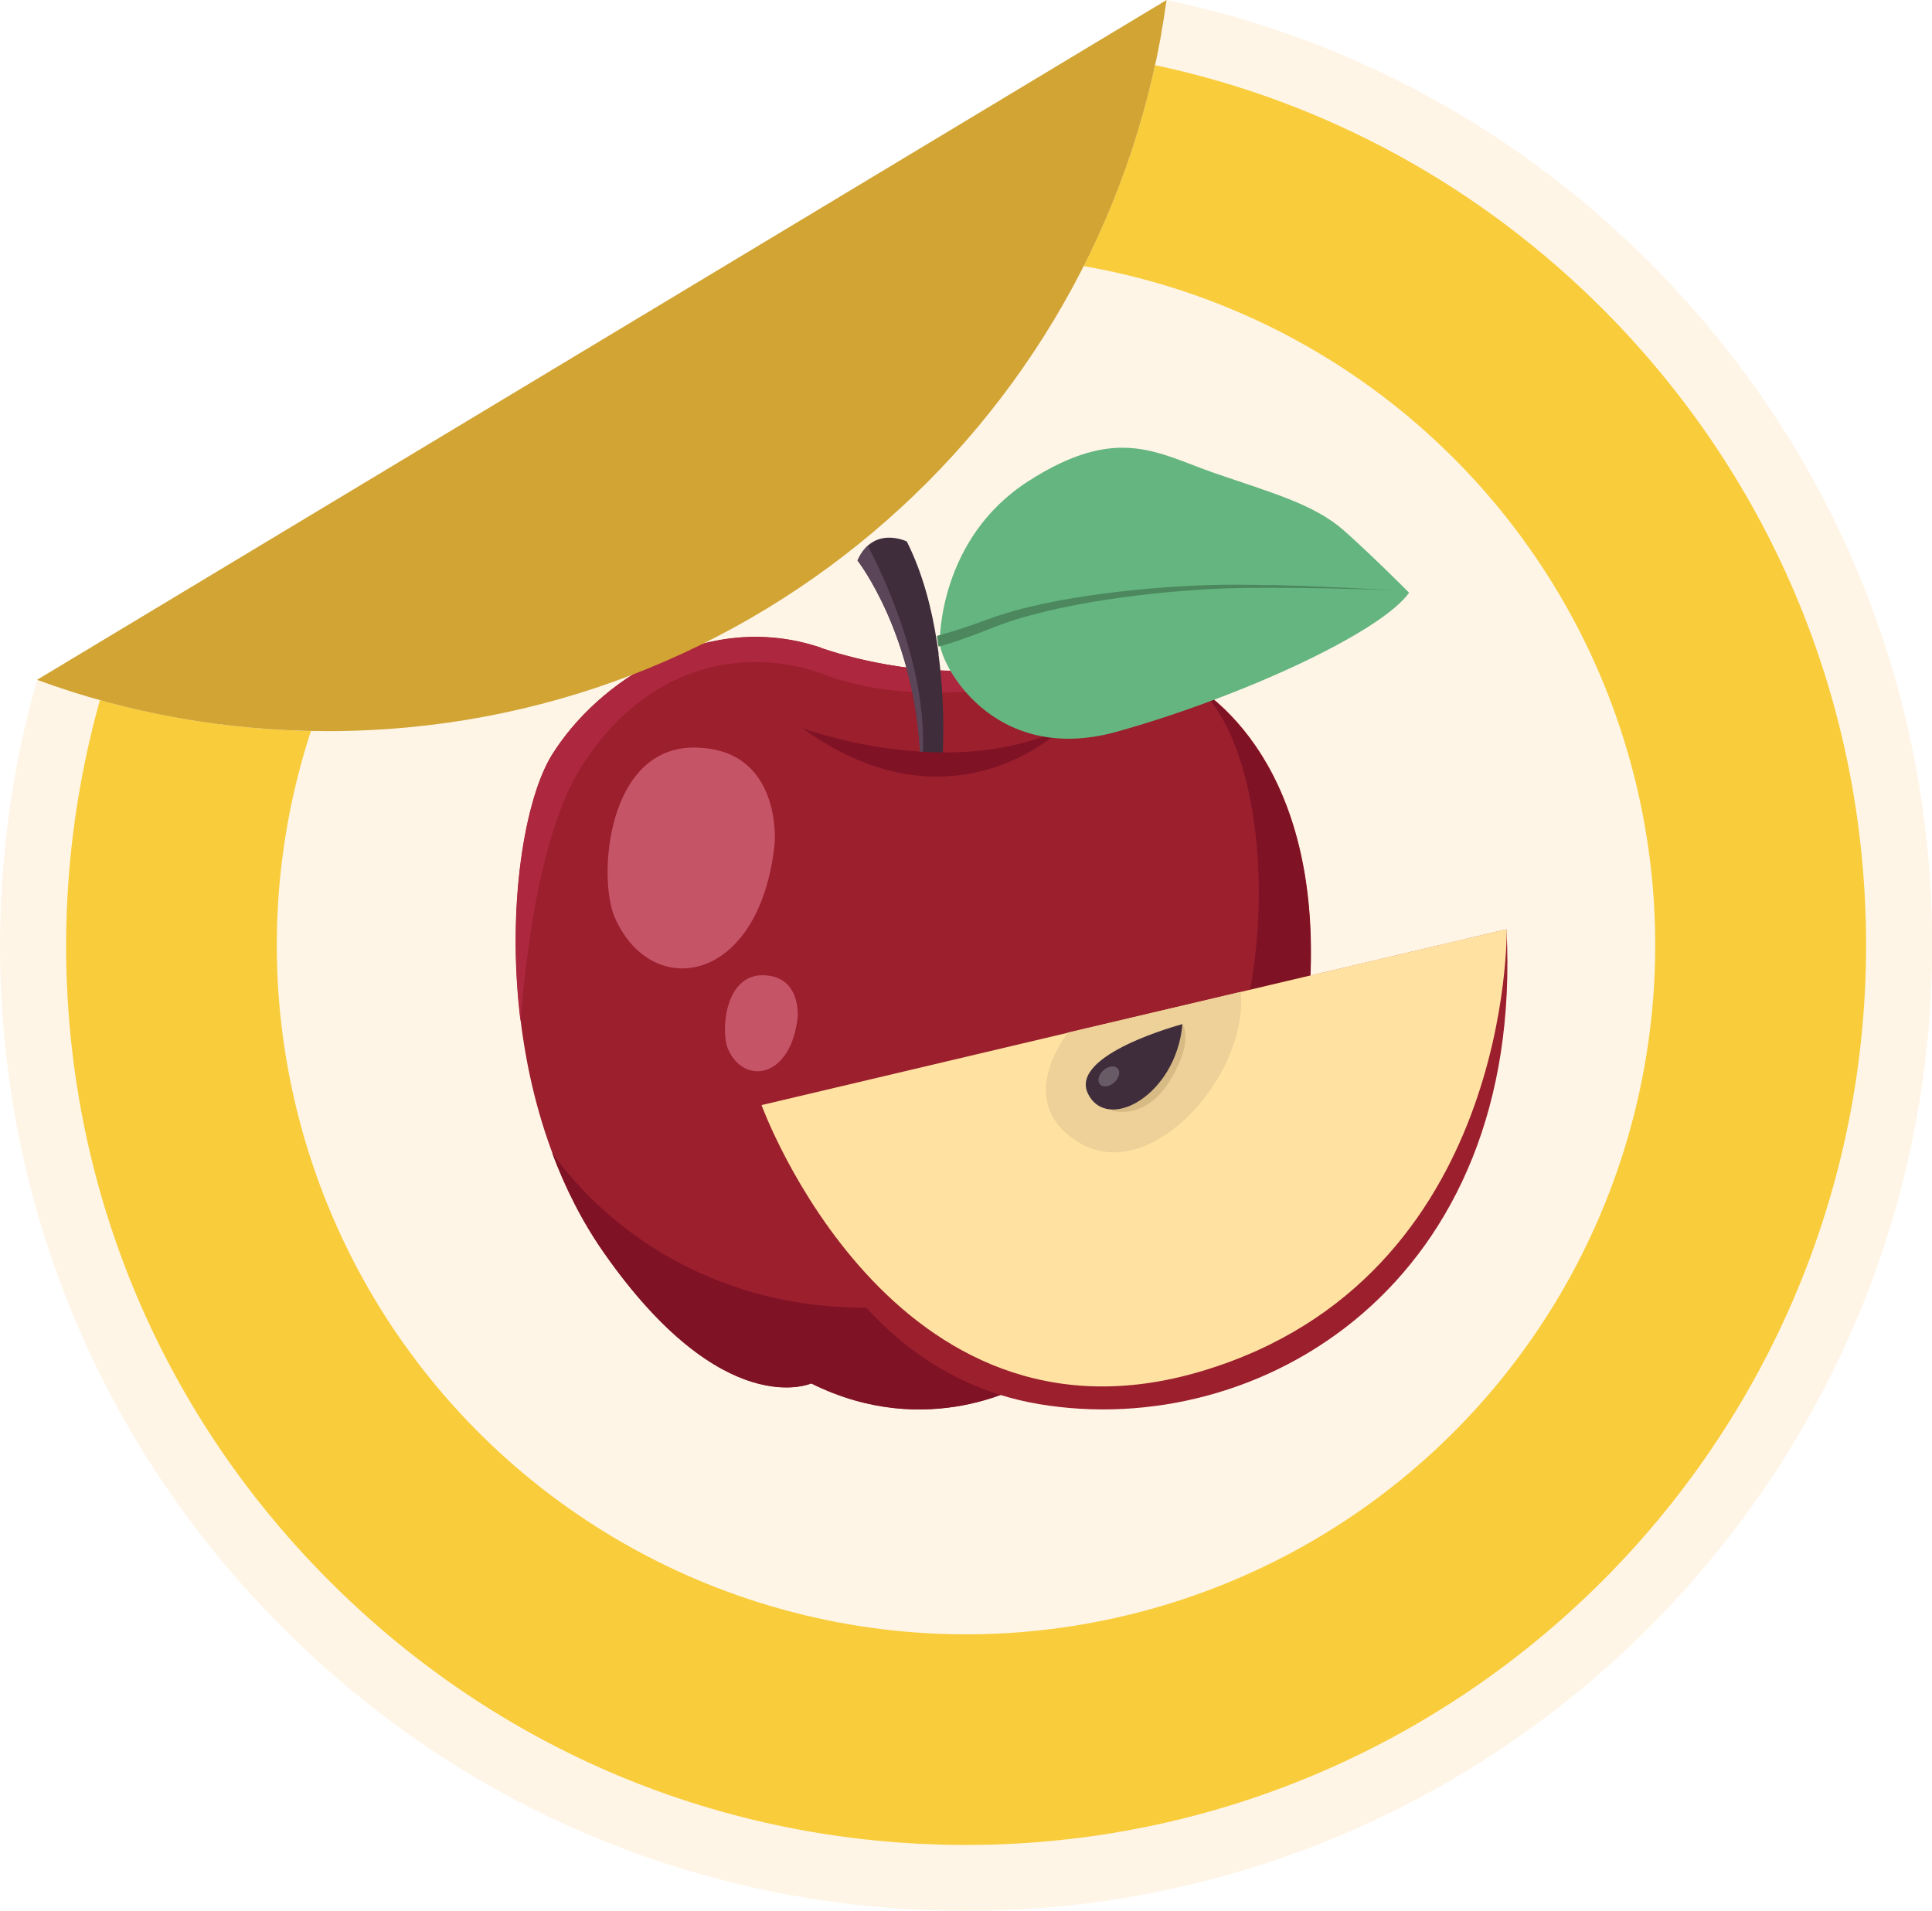 <svg xmlns="http://www.w3.org/2000/svg" id="Planche_stickers" data-name="Planche stickers" viewBox="0 0 97.58 96.53"><defs><style>      .cls-1 {        fill: #ffe2a1;      }      .cls-1, .cls-2, .cls-3, .cls-4, .cls-5, .cls-6, .cls-7, .cls-8, .cls-9, .cls-10, .cls-11, .cls-12, .cls-13, .cls-14, .cls-15 {        stroke-width: 0px;      }      .cls-2 {        fill: #685b66;      }      .cls-3 {        fill: #64b57f;      }      .cls-4 {        fill: #ad283e;      }      .cls-5 {        fill: #9c1f2e;      }      .cls-6 {        fill: #3f2d3c;      }      .cls-7 {        fill: #f9cc3b;      }      .cls-8 {        fill: #edd198;      }      .cls-9 {        fill: #4c875e;      }      .cls-10 {        fill: #fff5e7;      }      .cls-11 {        fill: #5b4559;      }      .cls-12 {        fill: #d8ba84;      }      .cls-13 {        fill: #c65467;      }      .cls-14 {        fill: #7f1224;      }      .cls-15 {        fill: #d1a434;      }    </style></defs><path class="cls-7" d="M58.66,1.65c-3.55,20.05-21.04,35.28-42.1,35.28-4.57,0-8.97-.72-13.1-2.05-1.14,4.04-1.77,8.29-1.79,12.69-.09,26.03,20.93,47.2,46.95,47.29,26.03.09,47.2-20.93,47.29-46.95.08-22.7-15.9-41.7-37.25-46.25Z"></path><circle class="cls-10" cx="48.79" cy="47.74" r="34.81" transform="translate(-11.51 15.75) rotate(-16.43)"></circle><path class="cls-10" d="M83.42,13.36C76.62,6.51,68.15,1.94,58.92,0c-.15,1.11-.34,2.21-.58,3.29,8.55,1.82,16.4,6.07,22.71,12.42,8.55,8.62,13.24,20.05,13.2,32.19-.09,25.01-20.46,45.29-45.45,45.29h-.17c-12.14-.04-23.54-4.81-32.09-13.43C7.98,71.15,3.29,59.71,3.34,47.57c.02-4.19.61-8.29,1.71-12.22-1.08-.3-2.14-.63-3.18-1.01C.66,38.59.02,43.02,0,47.56c-.05,13.03,4.98,25.3,14.17,34.55,9.18,9.25,21.42,14.37,34.45,14.41h.18c26.82,0,48.69-21.77,48.79-48.61.05-13.03-4.98-25.3-14.17-34.55Z"></path><g><g><path class="cls-5" d="M41.45,32.72s3.54,1.29,7.32,1.15,6.65-1.65,10.28.01,7.99,6.64,7.03,17.06c-.96,10.42-7.94,18.27-14.25,18.93,0,0-4.92,2.96-10.85,0,0,0-4.45,2.01-10.47-6.6s-4.92-21.44-2.63-25.14,7.75-7.38,13.58-5.42Z"></path><path class="cls-4" d="M41.74,34.11c3.47,1.34,9.73,1.25,14.46-.97-2.43-.19-4.69.63-7.43.73-3.78.14-7.32-1.15-7.32-1.15-5.83-1.96-11.28,1.72-13.58,5.42-1.36,2.19-2.3,7.61-1.58,13.45.35-4.37,1.17-9.89,3.11-12.92,3.54-5.51,8.75-5.95,12.34-4.56Z"></path><path class="cls-6" d="M47.41,33.03c-.03-.2-.06-.41-.09-.61-.26-1.69-.72-3.48-1.52-5.07,0,0-1.69-.83-2.49.96,0,0,3.03,3.86,3.19,10.36h1.08s.23-2.57-.18-5.64Z"></path><path class="cls-11" d="M43.84,27.56c-.2.17-.38.42-.53.75,0,0,2.91,3.71,3.17,9.99h.12c.29-4.43-1.93-9.14-2.77-10.74Z"></path><path class="cls-14" d="M40.54,36.79s7.43,2.74,13.13,0c0,0-5.55,5.48-13.13,0Z"></path><path class="cls-14" d="M52.86,64.16c-10.9,4.42-20.31.55-24.98-5.94.66,1.77,1.52,3.49,2.62,5.06,6.02,8.61,10.47,6.6,10.47,6.6,5.93,2.96,10.85,0,10.85,0,6.31-.67,13.29-8.51,14.25-18.93.84-9.19-2.44-14.14-5.72-16.32,4.83,3.52,5.64,24.21-7.5,29.54Z"></path><g><path class="cls-3" d="M47.46,32.35c-.08,1.05,2.63,6.37,8.95,4.61,6.32-1.77,13.33-5.02,14.76-7.02,0,0-1.8-1.82-3.3-3.15-1.51-1.33-3.68-1.91-6.54-2.9-2.87-.99-4.89-2.48-9.4.42-4.51,2.9-4.46,8.04-4.46,8.04Z"></path><path class="cls-9" d="M64.22,29.56c-1.02-.02-2.05-.04-3.08-.01-1.03.03-2.05.09-3.07.18-2.04.18-4.09.45-6.1.93-.5.12-1,.26-1.49.42-.5.16-.97.35-1.45.51-.48.17-.96.32-1.45.46-.09.02-.17.04-.26.07.03.18.05.36.08.54.11-.03.22-.06.33-.09.5-.15.98-.32,1.47-.5.48-.18.96-.38,1.43-.55.48-.17.96-.32,1.45-.45,1.96-.53,3.99-.84,6.02-1.07,1.02-.11,2.03-.19,3.05-.25,1.02-.05,2.04-.06,3.07-.06,2.05,0,4.09.05,6.14.12-2.04-.11-4.09-.21-6.14-.26Z"></path></g><path class="cls-13" d="M39.13,42.57s.38-4.78-4.06-4.81c-4.45-.02-4.88,6.62-4.02,8.58,1.86,4.26,7.36,3.39,8.08-3.78Z"></path><path class="cls-13" d="M40.29,51.35s.17-2.08-1.77-2.09-2.12,2.88-1.75,3.73c.81,1.85,3.2,1.48,3.52-1.64Z"></path></g><g><path class="cls-5" d="M38.46,55.82s2.8,13.2,14,15.1c11.2,1.89,24.56-6.1,23.63-23.98l-37.64,8.89Z"></path><path class="cls-1" d="M38.46,55.82l37.64-8.89s.3,17.62-15.38,22.32c-15.68,4.71-22.26-13.44-22.26-13.44Z"></path><path class="cls-8" d="M53.93,52.17s-2.88,3.57.67,5.6,8.45-3.43,8.07-7.67l-8.75,2.06Z"></path><path class="cls-12" d="M56.14,56.09s1.67.57,2.94-1.49.64-2.87.64-2.87l-3.58,4.35Z"></path><path class="cls-6" d="M59.72,51.73s-5.74,1.52-4.77,3.51,4.46.08,4.77-3.51Z"></path><ellipse class="cls-2" cx="56" cy="54.37" rx=".6" ry=".41" transform="translate(-22 51.64) rotate(-42.15)"></ellipse></g></g><path class="cls-15" d="M58.92,0L1.87,34.34c4.58,1.68,9.53,2.59,14.69,2.59,21.64,0,39.51-16.07,42.36-36.93h0Z"></path></svg>